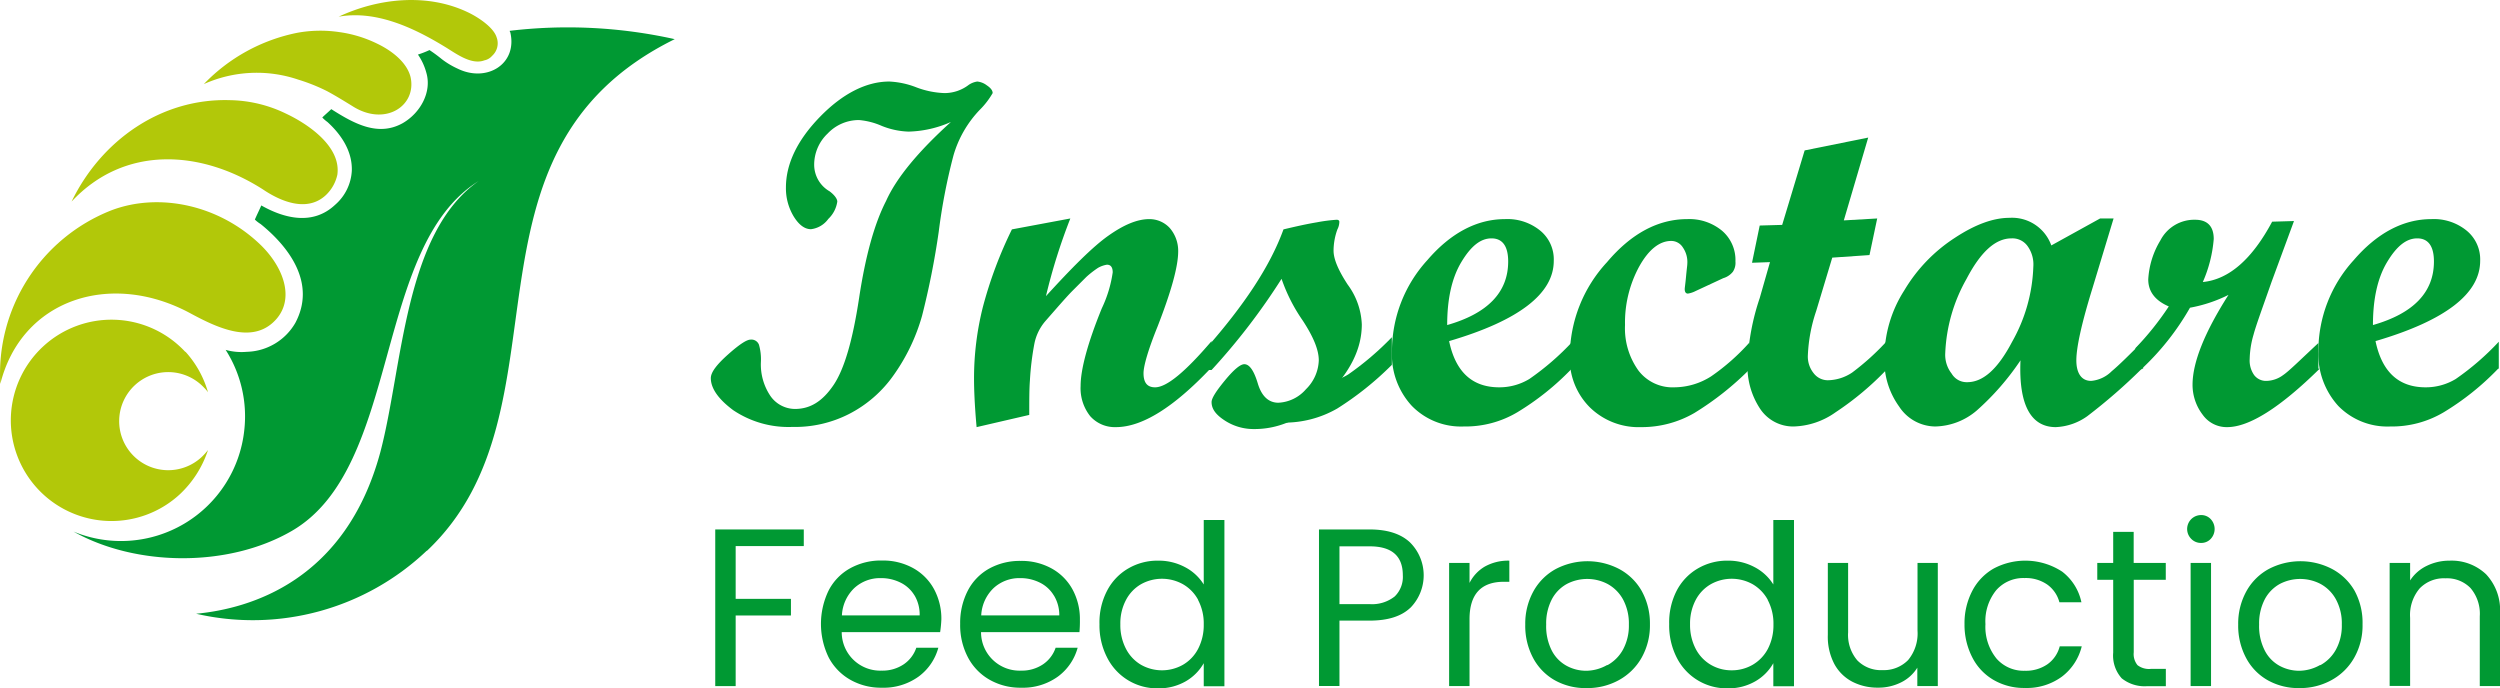 <svg xmlns="http://www.w3.org/2000/svg" viewBox="0 0 389.41 107.18"><defs><style>.cls-1,.cls-2{fill:#093;}.cls-2,.cls-3{fill-rule:evenodd;}.cls-3{fill:#b2c809;}</style></defs><g id="Capa_2" data-name="Capa 2"><g id="Capa_1-2" data-name="Capa 1"><path class="cls-1" d="M125.2,82.47v2.59H114.59v8.22h8.61v2.59h-8.61v11h-3.18V82.47Z"/><path class="cls-1" d="M146.44,98.46H131.11a6,6,0,0,0,6.23,6,5.9,5.9,0,0,0,3.45-1,5.08,5.08,0,0,0,1.94-2.57h3.43a8.26,8.26,0,0,1-3.08,4.5,9.32,9.32,0,0,1-5.74,1.73,9.64,9.64,0,0,1-4.88-1.23,8.59,8.59,0,0,1-3.38-3.48,11.93,11.93,0,0,1,0-10.45,8.27,8.27,0,0,1,3.34-3.44,9.89,9.89,0,0,1,5-1.21,9.66,9.66,0,0,1,4.83,1.19,8.22,8.22,0,0,1,3.24,3.27,9.66,9.66,0,0,1,1.14,4.71A18.55,18.55,0,0,1,146.44,98.46Zm-4-5.72a5.2,5.2,0,0,0-2.19-2,6.75,6.75,0,0,0-3.06-.69,5.92,5.92,0,0,0-4.11,1.54,6.29,6.29,0,0,0-1.94,4.27h12.11A5.86,5.86,0,0,0,142.45,92.74Z"/><path class="cls-1" d="M168.14,98.46H152.81a6,6,0,0,0,6.23,6,5.9,5.9,0,0,0,3.45-1,5.08,5.08,0,0,0,1.94-2.57h3.43a8.26,8.26,0,0,1-3.08,4.5,9.32,9.32,0,0,1-5.74,1.73,9.64,9.64,0,0,1-4.88-1.23,8.59,8.59,0,0,1-3.38-3.48,10.75,10.75,0,0,1-1.22-5.23A10.92,10.92,0,0,1,150.75,92a8.27,8.27,0,0,1,3.34-3.44A9.87,9.87,0,0,1,159,87.37a9.66,9.66,0,0,1,4.83,1.19,8.22,8.22,0,0,1,3.24,3.27,9.66,9.66,0,0,1,1.14,4.71A18.55,18.55,0,0,1,168.14,98.46Zm-4-5.72a5.2,5.2,0,0,0-2.19-2,6.75,6.75,0,0,0-3.06-.69,5.92,5.92,0,0,0-4.11,1.54,6.29,6.29,0,0,0-1.94,4.27H165A5.86,5.86,0,0,0,164.15,92.74Z"/><path class="cls-1" d="M172.45,92a8.54,8.54,0,0,1,3.27-3.44,9,9,0,0,1,4.67-1.23,8.7,8.7,0,0,1,4.17,1,7.5,7.5,0,0,1,2.94,2.71V81h3.22v25.9H187.5v-3.6a7.57,7.57,0,0,1-2.8,2.82,8.41,8.41,0,0,1-4.34,1.1,8.71,8.71,0,0,1-7.91-4.8,10.9,10.9,0,0,1-1.19-5.18A10.68,10.68,0,0,1,172.45,92Zm14.17,1.42A6.18,6.18,0,0,0,184.26,91a6.7,6.7,0,0,0-6.53,0,6.08,6.08,0,0,0-2.34,2.45,7.76,7.76,0,0,0-.88,3.78,8,8,0,0,0,.88,3.84,6.16,6.16,0,0,0,2.34,2.48,6.63,6.63,0,0,0,6.53,0,6.14,6.14,0,0,0,2.36-2.48,8,8,0,0,0,.88-3.8A7.82,7.82,0,0,0,186.62,93.46Z"/><path class="cls-1" d="M219.68,94.67q-2.09,2-6.35,2h-4.69v10.18h-3.19V82.47h7.88q4.13,0,6.28,2a7.22,7.22,0,0,1,.07,10.21Zm-2.43-1.77a4.24,4.24,0,0,0,1.26-3.29q0-4.52-5.18-4.51h-4.69v9h4.69A5.67,5.67,0,0,0,217.25,92.9Z"/><path class="cls-1" d="M231.3,88.24a7.47,7.47,0,0,1,3.8-.91v3.29h-.84q-5.35,0-5.36,5.81v10.43h-3.18V87.68h3.18V90.8A6.12,6.12,0,0,1,231.3,88.24Z"/><path class="cls-1" d="M242.25,106a8.64,8.64,0,0,1-3.43-3.48,10.64,10.64,0,0,1-1.24-5.23,10.41,10.41,0,0,1,1.28-5.2,8.77,8.77,0,0,1,3.48-3.46,10.67,10.67,0,0,1,9.87,0A8.79,8.79,0,0,1,255.69,92,10.41,10.41,0,0,1,257,97.24a10.26,10.26,0,0,1-1.31,5.23,9.06,9.06,0,0,1-3.55,3.48,10.17,10.17,0,0,1-5,1.23A9.81,9.81,0,0,1,242.25,106Zm8.11-2.38a6.12,6.12,0,0,0,2.43-2.41,7.81,7.81,0,0,0,.93-3.92,7.92,7.92,0,0,0-.91-3.92,6.06,6.06,0,0,0-2.39-2.4,6.84,6.84,0,0,0-6.38,0,5.81,5.81,0,0,0-2.33,2.4,8.14,8.14,0,0,0-.87,3.92,8.33,8.33,0,0,0,.85,4,5.63,5.63,0,0,0,2.3,2.4,6.35,6.35,0,0,0,3.15.79A6.72,6.72,0,0,0,250.36,103.57Z"/><path class="cls-1" d="M261.17,92a8.54,8.54,0,0,1,3.27-3.44,9,9,0,0,1,4.67-1.23,8.65,8.65,0,0,1,4.17,1,7.5,7.5,0,0,1,2.94,2.71V81h3.22v25.9h-3.22v-3.6a7.49,7.49,0,0,1-2.8,2.82,8.38,8.38,0,0,1-4.34,1.1,8.71,8.71,0,0,1-7.91-4.8A11,11,0,0,1,260,97.2,10.8,10.8,0,0,1,261.17,92Zm14.18,1.42A6.27,6.27,0,0,0,273,91a6.68,6.68,0,0,0-6.52,0,6.1,6.1,0,0,0-2.35,2.45,7.87,7.87,0,0,0-.88,3.78,8.06,8.06,0,0,0,.88,3.84,6.19,6.19,0,0,0,2.35,2.48,6.34,6.34,0,0,0,3.25.86,6.44,6.44,0,0,0,3.27-.86,6.23,6.23,0,0,0,2.37-2.48,8,8,0,0,0,.87-3.8A7.82,7.82,0,0,0,275.35,93.46Z"/><path class="cls-1" d="M301.84,87.68v19.18h-3.19V104a6.18,6.18,0,0,1-2.53,2.29,7.83,7.83,0,0,1-3.59.82,8.54,8.54,0,0,1-4-.92,6.71,6.71,0,0,1-2.82-2.79,9.11,9.11,0,0,1-1-4.51V87.68h3.16V98.5a6.11,6.11,0,0,0,1.43,4.36,5.14,5.14,0,0,0,3.92,1.52,5.29,5.29,0,0,0,4-1.57,6.51,6.51,0,0,0,1.46-4.59V87.68Z"/><path class="cls-1" d="M307.23,92a8.51,8.51,0,0,1,3.31-3.44,10.49,10.49,0,0,1,10.67.48,8.1,8.1,0,0,1,3,4.77h-3.43a4.93,4.93,0,0,0-1.91-2.77,5.86,5.86,0,0,0-3.52-1,5.61,5.61,0,0,0-4.4,1.88,7.66,7.66,0,0,0-1.69,5.3A7.83,7.83,0,0,0,311,102.6a5.61,5.61,0,0,0,4.4,1.88,5.9,5.9,0,0,0,3.5-1,4.91,4.91,0,0,0,1.93-2.8h3.43a8.43,8.43,0,0,1-3.08,4.71,9.23,9.23,0,0,1-5.78,1.77,9.44,9.44,0,0,1-4.84-1.23,8.5,8.5,0,0,1-3.31-3.46A11.05,11.05,0,0,1,306,97.24,10.9,10.9,0,0,1,307.23,92Z"/><path class="cls-1" d="M332.36,90.31v11.3a2.71,2.71,0,0,0,.59,2,2.93,2.93,0,0,0,2.07.58h2.34v2.69h-2.87a5.71,5.71,0,0,1-4-1.22,5.3,5.3,0,0,1-1.33-4V90.31h-2.48V87.68h2.48V82.85h3.19v4.83h5v2.63Z"/><path class="cls-1" d="M341.32,83.94a2.17,2.17,0,0,1,1.54-3.71,2,2,0,0,1,1.49.63,2.25,2.25,0,0,1,0,3.08,2,2,0,0,1-1.49.63A2.09,2.09,0,0,1,341.32,83.94Zm3.08,3.74v19.18h-3.18V87.68Z"/><path class="cls-1" d="M353.31,106a8.58,8.58,0,0,1-3.43-3.48,10.65,10.65,0,0,1-1.25-5.23,10.41,10.41,0,0,1,1.28-5.2,8.77,8.77,0,0,1,3.48-3.46,10.67,10.67,0,0,1,9.87,0A8.81,8.81,0,0,1,366.75,92,10.4,10.4,0,0,1,368,97.24a10.16,10.16,0,0,1-1.31,5.23,9,9,0,0,1-3.55,3.48,10.14,10.14,0,0,1-5,1.23A9.77,9.77,0,0,1,353.31,106Zm8.1-2.38a6.12,6.12,0,0,0,2.43-2.41,7.71,7.71,0,0,0,.93-3.92,7.81,7.81,0,0,0-.91-3.92,6,6,0,0,0-2.38-2.4,6.86,6.86,0,0,0-6.39,0,5.87,5.87,0,0,0-2.33,2.4,8.14,8.14,0,0,0-.87,3.92,8.33,8.33,0,0,0,.86,4,5.61,5.61,0,0,0,2.29,2.4,6.41,6.41,0,0,0,3.15.79A6.69,6.69,0,0,0,361.41,103.57Z"/><path class="cls-1" d="M387.24,89.45a8.14,8.14,0,0,1,2.17,6.11v11.3h-3.15V96a6.17,6.17,0,0,0-1.44-4.4,5.13,5.13,0,0,0-3.92-1.52,5.23,5.23,0,0,0-4,1.57,6.41,6.41,0,0,0-1.49,4.59v10.6h-3.19V87.68h3.19v2.73A6.36,6.36,0,0,1,378,88.14a8,8,0,0,1,3.59-.81A7.79,7.79,0,0,1,387.24,89.45Z"/><path class="cls-2" d="M66.45,85.8a39.33,39.33,0,0,1-35.9,9.8c8.4-.8,23.3-5.1,28.7-25.2,3.5-13.3,3.7-34.1,15.3-42.2-16.5,10.3-12,44.6-29.1,54.5-10,5.8-24.4,5.5-34,.1A19.31,19.31,0,0,0,38.05,67h0a19.24,19.24,0,0,0-2.9-12.5,9.18,9.18,0,0,0,3.3.3A9,9,0,0,0,46,50.3c3.2-6-.7-11.6-5.4-15.4a5.16,5.16,0,0,1-.9-.7c.3-.7.7-1.5,1-2.2,3.7,2.1,8.1,3.1,11.5-.1a7.54,7.54,0,0,0,2.6-5.3c.1-3-1.6-5.6-3.8-7.6a5.35,5.35,0,0,1-.8-.7c.4-.4,1-.9,1.4-1.3,3.6,2.3,7.3,4.3,11.1,2.2,2.8-1.6,4.6-4.9,3.7-7.9a9.05,9.05,0,0,0-1.3-2.8,15.21,15.21,0,0,0,1.8-.7,23.2,23.2,0,0,1,1.9,1.4,12.65,12.65,0,0,0,2.5,1.5c4.5,2.2,9.3-.7,8.2-5.6,0-.1-.1-.1-.1-.3a76.58,76.58,0,0,1,25.7,1.3c-35.9,17.7-15.3,57.7-38.6,79.7"/><path class="cls-3" d="M28.85,54.8A15.68,15.68,0,1,0,28,77a16.48,16.48,0,0,0,4.4-6.9,10.44,10.44,0,0,1-1,1.1,7.64,7.64,0,1,1,.4-10.8h0a4.52,4.52,0,0,1,.6.7,15.86,15.86,0,0,0-3.5-6.3"/><path class="cls-3" d="M52.75,2.6c6.2-2.9,13.8-3.7,20.1-.7,1.5.7,4,2.3,4.5,3.9a2.63,2.63,0,0,1-.7,2.9,2.14,2.14,0,0,1-1.2.7h0c-2.1.8-4.6-1.2-6.3-2.2-5.1-3.1-10.8-5.6-16.4-4.6"/><path class="cls-3" d="M31.75,13.1a27.73,27.73,0,0,1,14.6-8,20,20,0,0,1,6.5-.1,19.4,19.4,0,0,1,5.9,1.8c2.1,1,4.6,2.8,5.2,5.2,1,4.5-4,7.8-9.1,4.5-1.3-.8-2.6-1.6-3.9-2.3a28.54,28.54,0,0,0-4.5-1.8,20.13,20.13,0,0,0-14.7.7"/><path class="cls-3" d="M11.15,31.4c4.6-9.5,13.9-16.1,24.6-15.8a20.7,20.7,0,0,1,8.8,2.1c3.4,1.6,8.6,5.1,8,9.5a6.19,6.19,0,0,1-1.8,3.2c-2.9,2.7-7,1-9.8-.9-9.7-6.2-21.6-6.9-29.8,1.9"/><path class="cls-3" d="M.05,59.8a27.35,27.35,0,0,1,17.2-27c7.5-2.9,17-.9,23.5,5.5,3.7,3.7,5.3,8.8,1.7,12s-8.9.6-12.8-1.5c-12.4-6.7-26.3-2.2-29.6,11"/><path class="cls-1" d="M148.12,19a17.27,17.27,0,0,1-6.6,1.5,12.16,12.16,0,0,1-4.2-.9,11.15,11.15,0,0,0-3.5-.9,6.68,6.68,0,0,0-4.9,2.1,6.68,6.68,0,0,0-2.1,4.9,4.78,4.78,0,0,0,2.4,4.1c.8.6,1.2,1.2,1.2,1.6a4.63,4.63,0,0,1-1.4,2.7,3.9,3.9,0,0,1-2.7,1.6c-1,0-1.9-.7-2.7-2a8.49,8.49,0,0,1-1.2-4.5c0-3.7,1.8-7.4,5.3-11s7.2-5.5,10.8-5.5a13.15,13.15,0,0,1,4.2.9,13.59,13.59,0,0,0,4.4.9,6.22,6.22,0,0,0,3.8-1.3,3.23,3.23,0,0,1,1.3-.5,2.91,2.91,0,0,1,1.5.6q.9.6.9,1.2a12.34,12.34,0,0,1-2,2.6,17.15,17.15,0,0,0-4.1,7.1,90.89,90.89,0,0,0-2.3,11.9,124.34,124.34,0,0,1-2.6,13.1,29.92,29.92,0,0,1-4.4,9.2,19.14,19.14,0,0,1-7,6.1,18.53,18.53,0,0,1-8.8,2,15.44,15.44,0,0,1-9.2-2.6c-2.3-1.7-3.5-3.4-3.5-5,0-.9.9-2.1,2.7-3.7s2.9-2.3,3.5-2.3a1.25,1.25,0,0,1,1.3.8,8.22,8.22,0,0,1,.3,2.7,8.76,8.76,0,0,0,1.5,5.3,4.69,4.69,0,0,0,3.8,2c2.4,0,4.3-1.2,6-3.7s3-7,4-13.6,2.4-11.6,4.2-15.1C139.62,27.73,143,23.63,148.12,19Z"/><path class="cls-1" d="M188.52,57.43c-5.7,6-10.6,9.1-14.7,9.1a5.12,5.12,0,0,1-4-1.7,7,7,0,0,1-1.5-4.7c0-2.6,1.1-6.7,3.3-12.1a19.31,19.31,0,0,0,1.7-5.6q0-1.2-.9-1.2a4.12,4.12,0,0,0-1.4.5,15.22,15.22,0,0,0-1.8,1.4l-2.1,2.1c-.7.7-1.4,1.5-2.2,2.4l-2.1,2.4a7.7,7.7,0,0,0-1.7,3.5,43.52,43.52,0,0,0-.7,5.8c-.1,1.3-.1,3.1-.1,5.3l-8.2,1.9c-.3-3.3-.4-5.8-.4-7.5a45.31,45.31,0,0,1,1.4-11.3,65,65,0,0,1,4.5-12l9.1-1.7a89.81,89.81,0,0,0-3.8,12.1c4.1-4.5,7.3-7.7,9.7-9.4s4.5-2.6,6.4-2.6a4.31,4.31,0,0,1,3.2,1.4,5.46,5.46,0,0,1,1.3,3.6c0,2.4-1.1,6.3-3.2,11.7-1.5,3.7-2.2,6.2-2.2,7.3,0,1.5.6,2.2,1.8,2.2,1.8,0,4.7-2.4,8.8-7.2v4.3Z"/><path class="cls-1" d="M199.92,35.73c1.7-.4,3.4-.8,5.2-1.1a25,25,0,0,1,3.1-.4c.2,0,.4.1.4.3a2.63,2.63,0,0,1-.3,1.2,9.82,9.82,0,0,0-.6,3.3c0,1.3.7,3,2.2,5.3a11.14,11.14,0,0,1,2.2,6.2c0,3.8-1.8,7.4-5.4,11s-7.4,5.3-11.3,5.3a8.23,8.23,0,0,1-4.6-1.3c-1.4-.9-2.1-1.8-2.1-2.9,0-.6.7-1.7,2.1-3.4s2.4-2.5,3-2.5q1.2,0,2.1,3c.6,2,1.7,3,3.2,3a6.05,6.05,0,0,0,4.3-2.1,6.6,6.6,0,0,0,2-4.5c0-1.6-.8-3.6-2.5-6.2a26.36,26.36,0,0,1-3.3-6.5,100,100,0,0,1-10.9,14.2h-.9v-3.3C193.72,47.63,197.82,41.53,199.92,35.73Z"/><path class="cls-1" d="M244.82,57.43a41.3,41.3,0,0,1-8.5,6.8,15.81,15.81,0,0,1-8.3,2.2,10.69,10.69,0,0,1-8.1-3.2,11.73,11.73,0,0,1-3.1-8.5,21,21,0,0,1,5.5-14.2c3.6-4.2,7.7-6.4,12.1-6.4a8.08,8.08,0,0,1,5.5,1.8,5.78,5.78,0,0,1,2.1,4.7c0,5.1-5.4,9.3-16.3,12.5q1.5,7.2,7.8,7.2a9,9,0,0,0,4.7-1.3,41.16,41.16,0,0,0,6.7-5.8v4.2Zm-19.4-6.8c6.3-1.8,9.5-5.1,9.5-9.9,0-2.4-.9-3.6-2.6-3.6s-3.2,1.2-4.7,3.7S225.42,46.63,225.42,50.63Z"/><path class="cls-1" d="M210,58.33a9.22,9.22,0,0,1-2.3,1c-.3.4-.7.7-1,1.1q-4.65,4.5-9.6,5.1a12,12,0,0,0,2.8.3,16.48,16.48,0,0,0,8.4-2.2,48.42,48.42,0,0,0,8.5-6.8v-4.3A45.91,45.91,0,0,1,210,58.33Z"/><path class="cls-1" d="M272.62,57.43a46,46,0,0,1-8.7,6.9,16.34,16.34,0,0,1-8.3,2.2,10.85,10.85,0,0,1-8-3.1,10.71,10.71,0,0,1-3.1-8,21.68,21.68,0,0,1,5.8-14.6c3.8-4.5,8-6.7,12.5-6.7a8,8,0,0,1,5.4,1.8,6,6,0,0,1,2.1,4.8,2.51,2.51,0,0,1-.4,1.6,3,3,0,0,1-1.5,1l-4.3,2a4,4,0,0,1-1.2.4c-.3,0-.5-.2-.5-.7,0-.2.1-.8.2-1.9s.2-1.8.2-2a4,4,0,0,0-.7-2.6,2.13,2.13,0,0,0-1.8-1c-1.8,0-3.5,1.3-5,4a18.28,18.28,0,0,0-2.2,9.1,11.25,11.25,0,0,0,2.1,7.1,6.68,6.68,0,0,0,5.6,2.6,10.77,10.77,0,0,0,5.7-1.7,33.27,33.27,0,0,0,6-5.3v4.1Z"/><path class="cls-1" d="M294,57.43a46.23,46.23,0,0,1-8.1,6.8,11.77,11.77,0,0,1-6.5,2.2,6.17,6.17,0,0,1-5.2-2.7,11.92,11.92,0,0,1-2-7.1,36.2,36.2,0,0,1,1.9-10.2l1.6-5.6-2.8.1,1.2-5.8,3.5-.1,3.5-11.6,9.9-2-3.8,12.9,5.2-.3-1.2,5.7-5.8.4-2.5,8.3a24.62,24.62,0,0,0-1.3,6.9,4.12,4.12,0,0,0,.9,2.8,2.77,2.77,0,0,0,2.2,1.1,7,7,0,0,0,3.8-1.2,38.92,38.92,0,0,0,5.5-5v4.4Z"/><path class="cls-1" d="M333.62,57.43a86.64,86.64,0,0,1-8.5,7.4,9.08,9.08,0,0,1-4.9,1.7c-3.9,0-5.8-3.5-5.5-10.4a40.44,40.44,0,0,1-6.8,7.8,10.24,10.24,0,0,1-6.5,2.5,6.78,6.78,0,0,1-5.6-3.1,12.2,12.2,0,0,1-2.3-7.5,19.52,19.52,0,0,1,3.1-10.6,24.87,24.87,0,0,1,7.9-8.2c3.2-2.1,6-3.1,8.5-3.1a6.49,6.49,0,0,1,6.5,4.3l7.6-4.2h2.1l-3.3,10.9c-1.7,5.5-2.5,9.2-2.5,11.2s.8,3.2,2.3,3.2a5.16,5.16,0,0,0,3.2-1.5c1.2-1,2.8-2.6,4.9-4.7v4.3Zm-27.2,2.1c2.5,0,4.8-2.1,7-6.3a25.43,25.43,0,0,0,3.3-11.7,4.88,4.88,0,0,0-.9-3.2,2.9,2.9,0,0,0-2.5-1.2c-2.5,0-4.8,2.1-7,6.3A25.47,25.47,0,0,0,303,55a4.74,4.74,0,0,0,1,3.2A2.71,2.71,0,0,0,306.42,59.53Z"/><path class="cls-1" d="M361.32,57.43c-6.2,6.1-11,9.1-14.4,9.1a4.57,4.57,0,0,1-3.8-1.9,7.67,7.67,0,0,1-1.6-4.7c0-3.5,1.9-8.2,5.6-14a22.19,22.19,0,0,1-6,2,40.13,40.13,0,0,1-7.6,9.6h-.9v-3.3a45.18,45.18,0,0,0,5.2-6.5c-2.1-.9-3.2-2.3-3.2-4.2a13.08,13.08,0,0,1,1.9-6.1,5.93,5.93,0,0,1,5.4-3.2c1.9,0,2.9,1,2.9,3a20.73,20.73,0,0,1-1.7,6.7c4.1-.4,7.7-3.6,10.8-9.4l3.4-.1-3.5,9.5c-1.4,4-2.4,6.7-2.8,8.2a14.42,14.42,0,0,0-.6,3.8,3.91,3.91,0,0,0,.7,2.5,2.31,2.31,0,0,0,1.9.9,4.52,4.52,0,0,0,2.6-.9c.9-.6,2.6-2.3,5.5-5v4Z"/><path class="cls-1" d="M389.12,57.43a41.3,41.3,0,0,1-8.5,6.8,15.81,15.81,0,0,1-8.3,2.2,10.69,10.69,0,0,1-8.1-3.2,12,12,0,0,1-3.1-8.5,21,21,0,0,1,5.5-14.2c3.6-4.2,7.7-6.4,12.1-6.4a8.08,8.08,0,0,1,5.5,1.8,5.78,5.78,0,0,1,2.1,4.7c0,5.1-5.4,9.3-16.3,12.5q1.5,7.2,7.8,7.2a9,9,0,0,0,4.7-1.3,41.16,41.16,0,0,0,6.7-5.8v4.2Zm-19.5-6.8c6.3-1.8,9.5-5.1,9.5-9.9,0-2.4-.9-3.6-2.6-3.6s-3.2,1.2-4.7,3.7S369.62,46.63,369.62,50.63Z"/></g></g></svg>
